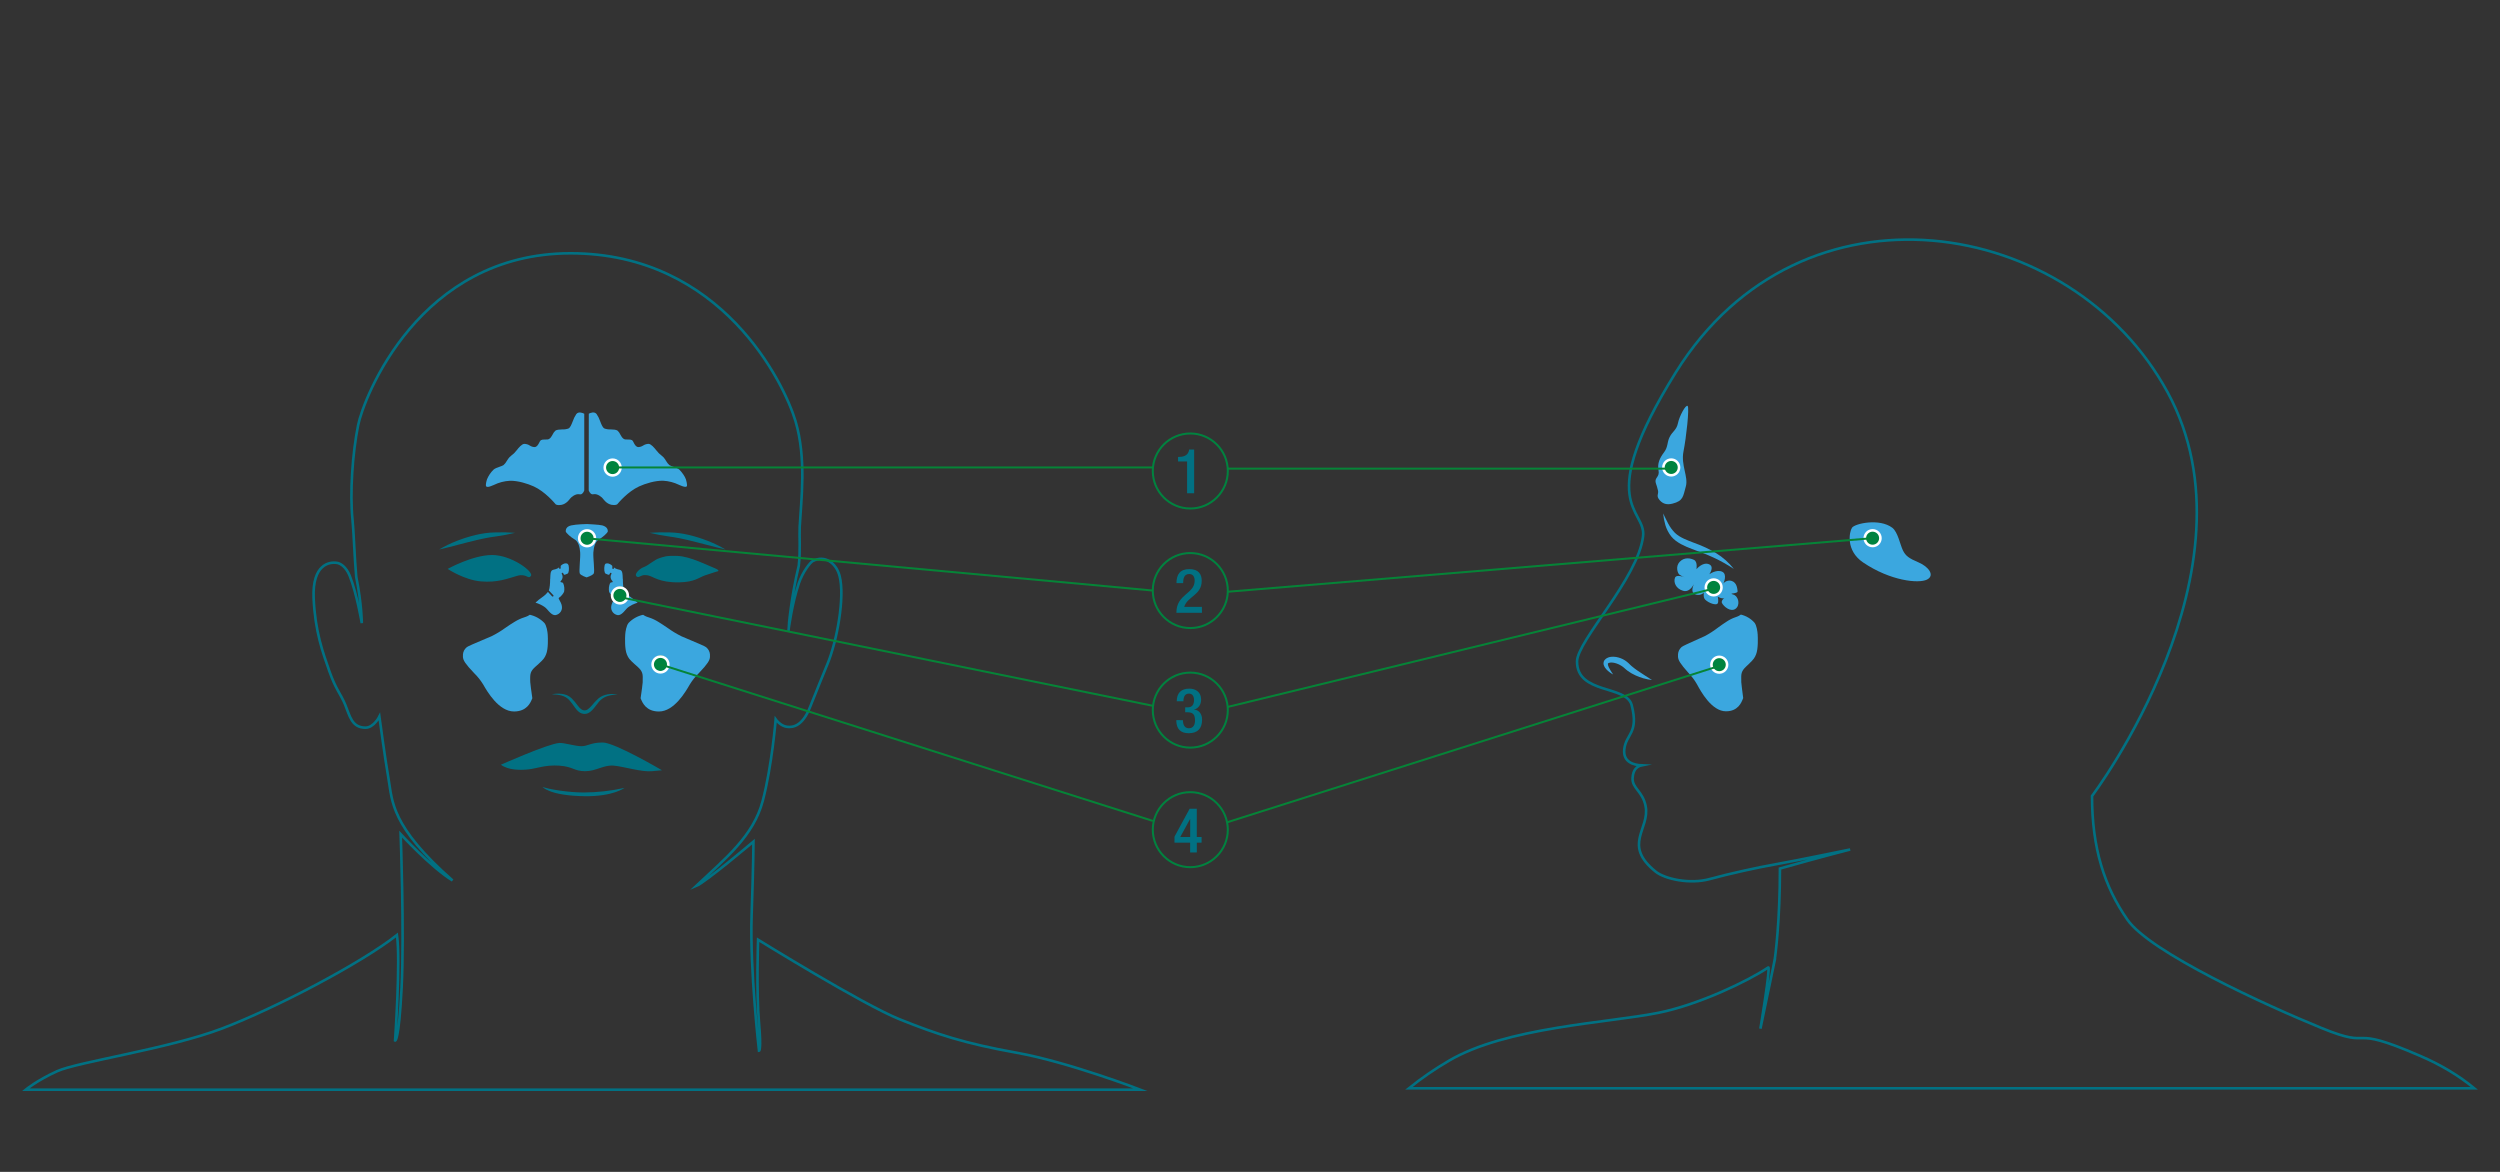 <?xml version="1.0" encoding="UTF-8"?>
<svg id="grafiken" xmlns="http://www.w3.org/2000/svg" viewBox="0 0 1920 900">
  <rect x="0" y="0" width="1920" height="900" fill="#333333" stroke="none"/>
  <defs>
    <style>
      .cls-1 {
        fill: #00833f;
      }

      .cls-1, .cls-2, .cls-3, .cls-4, .cls-5, .cls-6 {
        stroke-width: 0px;
      }

      .cls-2 {
        fill: #00833f;
      }

      .cls-3 {
        fill: #058437;
      }

      .cls-7 {
        fill: none;
        stroke: #017183;
        stroke-miterlimit: 10;
        stroke-width: 2px;
      }

      .cls-4 {
        fill: #3ba7df;
      }

      .cls-5 {
        fill: #017183;
      }

      .cls-6 {
        fill: #fff;
      }
    </style>
  </defs>
  <path class="cls-7" d="M605.63,483.51c0-2.76,2.14-25.6,7.83-49.06,1.36-12,.33-22.7.71-29.86,1.06-20.27,5.33-52.26-3.2-81.06s-56.53-129-172.78-129-158.92,110.87-163.19,132.2-6.4,52.26-4.26,72.52c.93,8.9,1.47,28.18,2.84,43.73,4.27,21.33,4.27,35.55,4.27,35.55,0,0-3.78-22.6-9.25-36.26-2.9-7.24-7.38-9.58-9.6-9.95-6.4-1.07-19.19,1.42-18.13,27s7.11,42,12.09,56.17c4.98,14.17,8.53,17.06,12.09,25.6s5,17.77,15.64,17.77c6.4,0,10.67-8.53,10.67-8.53,0,0,4.26,32,7.11,48.35s1.42,35.55,49.06,77.5c-16.36-10-39.82-35.55-39.82-35.55,0,0,2.84,76.08.71,118s-5,40.53-5,40.53c0,0,4.27-61.86,1.43-81.06-27,21.34-93.15,56.18-134.39,71.82s-110.9,25.65-126.54,32.76-24.18,14.22-24.18,14.22h856.09s-55.46-21.33-95.28-28.44c-39.82-7.11-61.15-14.22-89.55-25.6s-108.79-61.15-108.79-61.15c0,0-1.42,39.82.71,64,1.88,21.25,0,21.33,0,21.33,0,0-7.11-62.57-5.69-103.81s1.43-56.88,1.43-56.88c0,0-37,31.29-44.09,34.13,22.75-21.33,44.09-38.4,51.2-65.42s9.95-62.57,9.95-62.57c0,0,3.56,5,8.53,5.69s12.09-.71,17.78-14.93,9-22.5,13.51-33.42c7.11-17.06,13.51-51.19,9.24-67.55-2.57-9.85-11.38-16.35-20.62-11.37-1.85,1-7.63,8.14-10.66,17.06-5.27,15.35-7.87,35.54-7.87,35.54Z"/>
  <g>
    <path class="cls-4" d="M526.78,368.15c-.67-2.2-3.2-5.68-5-7.43-1-1-3.16-1.73-4.87-2.33-.98-.28-1.92-.68-2.81-1.18-1.05-.93-1.93-2.05-2.59-3.29-.56-.95-1.21-1.86-1.92-2.7-.5-.53-1.05-1.01-1.63-1.45-.68-.52-1.34-1.08-1.96-1.67-.69-.7-1.33-1.44-1.93-2.22-1.66-2.05-3.94-4.85-5.93-5-1.5.03-2.96.48-4.22,1.3-1.12.74-2.43,1.15-3.78,1.18-1.8-.18-2.74-2-3.49-3.47-.27-.69-.68-1.31-1.21-1.83-.91-.43-1.92-.6-2.92-.49-.66,0-1.4,0-2.26-.08-1.86-.17-2.88-2-3.86-3.78-.51-1.1-1.21-2.09-2.08-2.93-1.07-.85-3.41-.93-5.48-1-1.59.08-3.17-.16-4.66-.71-1.4-.76-2.24-2.92-3.21-5.42-.66-2-1.59-3.91-2.78-5.65-1.72-2.2-4.86-.89-6-.28l-.06,58.9c.29.93.82,1.77,1.54,2.43.34.31.77.52,1.23.59.3-.08.62-.1.93-.08,3.11-.64,6.71,2.52,7.39,3.6,0,0,2.53,3.84,6.45,4.54,3,.53,4.22-.29,4.4-.43.78-.95,8.1-9.76,16.81-13.72,4.86-2.2,12.23-4.5,18.4-4.35,4.26.23,8.43,1.31,12.26,3.19l.56.25h.07c2.63,1.12,4.3,1.75,5.36.8.17-.23.22-2.12-.75-5.29Z"/>
    <path class="cls-4" d="M442.61,318c-1.18,1.75-2.11,3.65-2.78,5.65-1,2.5-1.8,4.66-3.21,5.42-1.49.55-3.07.79-4.66.71-2.07.08-4.41.16-5.47,1-.87.84-1.58,1.83-2.08,2.93-1,1.77-2,3.61-3.87,3.78-.85.08-1.6.08-2.25.08-1-.11-2.01.06-2.92.49-.53.52-.95,1.14-1.22,1.83-.75,1.46-1.69,3.29-3.48,3.47-1.35-.02-2.66-.43-3.78-1.18-1.26-.82-2.73-1.27-4.23-1.3-2,.14-4.26,2.94-5.92,5-.6.78-1.24,1.52-1.93,2.22-.63.6-1.3,1.15-2,1.67-.58.44-1.12.92-1.62,1.45-.72.84-1.36,1.75-1.92,2.7-.66,1.24-1.55,2.36-2.6,3.29-.89.5-1.82.89-2.8,1.18-1.71.6-3.84,1.35-4.88,2.33-2.15,2.11-3.85,4.64-5,7.43-1,3.17-.92,5.06-.68,5.32,1.07.95,2.73.32,5.37-.8h.06l.57-.25c3.83-1.88,8-2.97,12.26-3.19,6.17-.15,13.54,2.15,18.39,4.35,8.71,4,16,12.77,16.81,13.72.18.14,1.42,1,4.41.43,3.91-.7,6.42-4.51,6.44-4.54.68-1.08,4.28-4.24,7.39-3.6.31-.03.63,0,.93.08.46-.07.89-.28,1.23-.59.72-.66,1.25-1.5,1.54-2.43v-58.9c-1.24-.64-4.37-1.95-6.1.25Z"/>
    <path class="cls-4" d="M445.28,440.44c-.77-1.57.6-12,.3-16.21s-1.5-8.41-4.2-9.91-6.91-5.11-6.91-6.31.3-3.6,4.2-4.5,12.07-1.05,12.07-1.05c0,0,9.76.45,11.86,1.05,3.85,1.1,4.21,3.3,4.21,4.5s-4.21,4.81-6.91,6.31-3.9,5.7-4.2,9.91,1.2,14.71.3,16.21-5.41,3-5.41,3c0,0-4.5-1.35-5.31-3Z"/>
    <path class="cls-4" d="M488.55,461.9c-.51-.5-1.05-.97-1.62-1.41l-.72-.51c-1.66-1.16-4.62-3.23-6.2-5.43l-3.2,3.42c-.11.12-.27.19-.44.19-.33,0-.6-.27-.6-.6,0-.15.05-.29.15-.4l3.45-3.68c-.79-1.85-1-5.57-1-8.74h-.07c-.18-5-.44-5.42-1-6.28v-.05c-.46-.7-1.91-1-3.12-1.26-.99-.26-1.92-.73-2.71-1.38v.56c.04.33-.19.64-.53.68-.33.04-.64-.19-.68-.53,0-.05,0-.1,0-.16v-1.66c-.21-.23-.33-.38-.33-.38-.32-.43-2.43-1.89-3.89-1.57-.21.04-.42.06-.63.06-.36.12-.85.48-1.09,1.53-.52,2.37-.23,5.82.8,6.25l.62.26c.62.33,1.3.55,2,.66.18-.17.33-.37.44-.6.09-.25.2-.48.34-.71.16-.28.5-.38.79-.24.28.14.41.48.29.77-.09.24-.2.48-.32.7-.37.87-.43,1.83-.18,2.74.17.76.56,1.46,1.13,2,.29.14.41.48.28.77-.13.29-.46.44-.76.34-.06,0-.73-.17-1.34.88-.81,2.03-1.03,4.26-.61,6.41.47,1.18,2.68,4,3.78,4.42.31.12.46.47.34.78-.01.03-.02.06-.04.08-.06.11-.13.25-.22.39-.74,1.3-2.27,4-2.27,5.87-.22,2.71,1.43,5.21,4,6.08,2.86,1.25,5.33-1.78,7.64-4.45s6.88-4.32,8.68-4.84l-1.16-.97Z"/>
    <path class="cls-4" d="M435.45,432.76c-.21,0-.42-.02-.63-.06-1.46-.32-3.56,1.14-3.88,1.57,0,0-.12.15-.33.38v1.66c0,.34-.27.61-.61.61s-.61-.27-.61-.61v-.56c-.79.65-1.72,1.12-2.71,1.38-1.21.29-2.65.56-3.12,1.26v.05c-.58.86-.84,1.25-1,6.28h-.06c0,3.17-.26,6.89-1,8.74l3.44,3.68c.24.23.24.61.01.85,0,0,0,0-.01.01-.11.11-.26.16-.41.16-.19.03-.39-.02-.53-.16l-3.2-3.42c-1.58,2.2-4.53,4.27-6.2,5.43l-.72.51c-.57.44-1.11.91-1.62,1.41-.32.3-.66.62-1,.93,1.81.52,6.38,2.19,8.68,4.84s4.78,5.7,7.64,4.45c2.57-.86,4.22-3.37,4-6.08,0-1.87-1.53-4.57-2.27-5.87l-.22-.39c-.07-.16-.07-.34,0-.5.06-.16.18-.29.34-.36,1.1-.44,3.31-3.24,3.78-4.42.41-2.15.21-4.37-.6-6.41-.62-1-1.29-.9-1.34-.88-.31.1-.64-.05-.77-.34-.13-.29,0-.63.28-.77.57-.54.96-1.24,1.13-2,.26-.91.19-1.87-.18-2.74-.12-.23-.23-.46-.32-.7-.12-.29,0-.63.29-.77.29-.14.63-.04.79.24.14.23.25.46.35.71.1.23.25.43.43.6.7-.1,1.38-.33,2-.66l.62-.26c1-.43,1.33-3.88.8-6.25-.38-1.06-.88-1.42-1.24-1.54Z"/>
    <path class="cls-4" d="M545.24,502.52c-.17-2.07-1.17-3.99-2.78-5.31l-.19-.19c-.72-.68-7.17-3.38-11.87-5.36-2.7-1.13-5.24-2.2-7.06-3-3.75-1.86-7.35-4.04-10.74-6.5-2.3-1.56-4.68-3.18-7-4.57-2.33-1.47-4.85-2.64-7.48-3.47-.93-.28-1.84-.64-2.72-1.06-.52-.26-1.02-.57-1.5-.91-4.24.93-8.11,3.1-11.12,6.22-1.77,2-2.49,6.85-2.62,9.15s-.51,10.82,1.29,15.12c1.15,2.75,1.95,3.82,5.78,7.28,3.83,3.46,6.31,5.07,6.39,9.78.12,2.93-.06,5.86-.54,8.75l-1.1,7.82c.13.24.24.49.33.74,1.06,2.58,3.88,9.42,13.75,9.42,11.75,0,20.62-15.42,23.54-20.49l.2-.35c1.93-3.13,4.24-6.01,6.87-8.58,1.34-1.42,2.73-2.9,4.25-4.67,4.38-5.15,4.49-6.82,4.32-9.82Z"/>
    <path class="cls-4" d="M418,478.36c-3.01-3.12-6.88-5.28-11.11-6.22-.48.34-.98.64-1.5.91-.88.42-1.79.78-2.73,1.06-2.63.83-5.14,2-7.48,3.47-2.35,1.39-4.73,3-7,4.57-3.39,2.46-6.98,4.64-10.74,6.5-1.81.81-4.36,1.88-7.06,3-4.7,2-11.14,4.68-11.87,5.36l-.19.19c-1.6,1.33-2.6,3.24-2.77,5.31-.18,3-.07,4.67,4.34,9.81,1.52,1.77,2.91,3.25,4.26,4.67,2.63,2.57,4.93,5.45,6.86,8.58l.2.35c2.92,5.07,11.8,20.49,23.54,20.49,9.87,0,12.69-6.84,13.75-9.42.13-.3.23-.55.33-.74,0,0-.72-5.12-1.09-7.82-.48-2.89-.67-5.82-.55-8.75.09-4.71,2.58-6.31,6.4-9.78s4.62-4.53,5.77-7.28c1.81-4.3,1.43-12.81,1.29-15.12s-.86-7.17-2.65-9.14Z"/>
  </g>
  <g>
    <path class="cls-5" d="M337.3,422c4.35-2.58,8.91-4.79,13.62-6.61,4.71-1.86,9.54-3.38,14.46-4.55,2.48-.59,4.98-1.06,7.51-1.4,1.27-.17,2.54-.33,3.83-.39s2.55-.15,3.8-.17c5.03-.15,10.06-.05,15.08.32-4.89,1.19-9.83,2.12-14.82,2.8-1.25.17-2.49.35-3.68.54s-2.4.39-3.6.63-2.4.48-3.6.74-2.4.54-3.6.81c-4.8,1.13-9.59,2.38-14.41,3.64s-9.64,2.56-14.59,3.64Z"/>
    <path class="cls-5" d="M557.18,422c-4.95-1.09-9.78-2.38-14.6-3.63s-9.6-2.51-14.4-3.64c-1.2-.27-2.4-.58-3.6-.81s-2.4-.53-3.6-.74-2.41-.45-3.61-.63-2.43-.37-3.67-.54c-4.99-.68-9.94-1.62-14.83-2.81,5.02-.37,10.06-.47,15.09-.32,1.25,0,2.5.06,3.79.17s2.56.22,3.83.39c2.53.34,5.03.81,7.51,1.4,4.93,1.17,9.76,2.69,14.47,4.55,4.71,1.83,9.27,4.04,13.62,6.61Z"/>
    <path class="cls-5" d="M488.5,442.25c-1.07-1.78,2.85-5.69,6-6.75s8.18-5.69,11.74-6.76,4.62-2.13,14.22-1.78,23.46,7.47,28.08,9.25,2.85,2.49,2.85,2.49c0,0-5,1.42-10,3.2s-7.82,5.06-19.55,5.33c-15.64.35-20.26-4.62-24.18-5.33s-5,.35-6.75,1.06c-.87.43-1.92.12-2.41-.71Z"/>
    <path class="cls-5" d="M384.69,587.3c5.69,4.27,14.93,4.27,21.33,3.56s12.8-3.56,23.46-2.85,11.38,4.27,19.91,4.27,14.22-5,22.05-4.27,21.33,5,29.15,4.27l7.82-.71s-36.26-21.33-45.51-21.33-11.37,2.84-16.35,2.84-13.45-2.77-17.07-2.49c-8.88.72-44.79,16.71-44.79,16.71Z"/>
    <path class="cls-5" d="M416.69,604.37c5,1.78,19.54,4.26,31.64,4.26,10.52-.04,21.01-1.23,31.28-3.55,0,0-8.53,6.69-30.57,6.4-27.04-.36-32.35-7.11-32.35-7.11Z"/>
    <path class="cls-5" d="M343.81,436.92s19.19-10.67,34.12-10.67,32,12.8,29.87,16-3.2-2.13-10.67,0-14.93,5.33-27.73,4.27-25.59-9.6-25.59-9.6Z"/>
    <path class="cls-5" d="M423.8,533.26c2.54-.58,5.15-.7,7.73-.36,1.33.17,2.63.5,3.87,1,.64.28,1.25.61,1.83,1,.58.39,1.13.82,1.64,1.29,1.83,1.83,3.5,3.8,5,5.91.68.93,1.48,1.76,2.38,2.49.78.62,1.73.97,2.72,1,.97-.02,1.91-.37,2.65-1,.93-.71,1.79-1.51,2.56-2.39,1.63-1.99,3.39-3.88,5.25-5.66.52-.46,1.07-.87,1.66-1.23.58-.35,1.18-.66,1.8-.93,1.22-.52,2.51-.89,3.82-1.11,1.28-.22,2.58-.31,3.88-.29,1.29,0,2.57.13,3.83.39-2.52.02-5.02.39-7.43,1.1-2.33.63-4.45,1.86-6.15,3.57-.84.89-1.61,1.84-2.33,2.83-.77,1-1.52,2-2.36,3-.85,1.08-1.82,2.05-2.9,2.9-.61.46-1.29.84-2,1.12-.77.29-1.59.43-2.42.41-1.57-.07-3.07-.63-4.3-1.61-1.07-.89-2.01-1.92-2.81-3.06-1.38-2.07-2.88-4.05-4.5-5.94-.38-.43-.81-.83-1.26-1.19-.45-.38-.94-.71-1.45-1-1.05-.59-2.17-1.05-3.34-1.36-2.41-.6-4.89-.89-7.37-.88Z"/>
  </g>
  <path class="cls-7" d="M1362.61,739.13c-.61,2.87-10.61,50.87-10.61,50.87,0,0,8-48.33,6-47-14.92,10.15-53.26,28.62-84.49,34.87-38.74,7.75-117.09,11-160.77,36.8-10.76,6.28-21.03,13.35-30.74,21.16h818.26c-12-9.89-25.68-18.06-41.77-25-58.11-25.18-32.93-3.88-75.55-21.31s-131.71-58.11-149.15-83.29-27.11-54.24-27.11-94.91c0,0,131.71-174.34,58.11-309.93s-281.45-170.11-377.72-15.49c-63.92,102.66-22.68,104.66-25.18,125.9-3.8,32.28-50.7,80.3-50.73,96.27,0,25.22,38,18,41.95,33.42,5.69,22-4.47,22-5.68,34.13-1,10.08,8,11.94,13.3,12.17-2.94.61-6.6,2.8-6.9,9.87-.34,7.74,7.74,10,10,21.4,3.51,17.71-18,29.69,7.74,50.37,7.14,5.74,26.34,9.81,41.27,5.74,15.64-4.27,36.58-8.89,51.71-11.56s56.38-11.2,56.38-11.2c0,0-19.8,5-53.93,14.62,0,39.43-3.43,67.63-4.39,72.1Z"/>
  <g>
    <g>
      <path class="cls-4" d="M1238.89,518c-2-1.05-3.81-2.43-5.34-4.09-.89-.94-1.55-2.08-1.93-3.32-.23-.86-.19-1.76.11-2.6.09-.22.2-.44.32-.65.12-.18.25-.35.39-.53.25-.34.55-.63.89-.88,1.18-.85,2.56-1.36,4-1.49,1.27-.14,2.56-.11,3.82.11,2.43.41,4.75,1.3,6.83,2.63.52.33,1.02.69,1.5,1.08.49.37.96.77,1.39,1.21l1.11,1.09c.33.34.74.65,1.09,1,1.56,1.32,3.19,2.56,4.88,3.7,3.45,2.37,7.09,4.61,10.79,7-4.41-.5-8.71-1.71-12.73-3.59-2.07-.94-4.04-2.08-5.89-3.41-.46-.35-.93-.69-1.38-1.09s-1-.86-1.25-1.11c-.34-.31-.69-.61-1.06-.88-.37-.28-.75-.54-1.14-.78-1.55-1.01-3.26-1.76-5.06-2.21-.85-.22-1.73-.35-2.61-.37-.71-.03-1.42.08-2.08.34-.11.04-.22.1-.31.17l-.14.09h-.08c-.13.16-.2.37-.18.58.07.88.32,1.73.73,2.51.97,1.91,2.08,3.75,3.33,5.49Z"/>
      <path class="cls-4" d="M1277.29,394.28c1.41,2.72,2.55,5.51,4,8.05,1.34,2.5,3.02,4.8,5,6.84.97.94,2.04,1.78,3.18,2.5,1.19.74,2.42,1.41,3.68,2,2.58,1.21,5.34,2.25,8.13,3.32,5.78,2.02,11.35,4.63,16.61,7.77,5.27,3.21,9.91,7.34,13.71,12.19-4.98-3.29-10.2-6.21-15.6-8.74-5.3-2.51-10.85-4.4-16.51-6.56-2.9-1.07-5.74-2.33-8.48-3.76-1.42-.77-2.79-1.65-4.08-2.62-1.32-1.01-2.52-2.18-3.56-3.48-1.96-2.54-3.43-5.41-4.36-8.48-.86-2.95-1.43-5.97-1.72-9.03Z"/>
    </g>
    <path class="cls-4" d="M1288.72,502.38c.15-2.04,1.08-3.95,2.61-5.31l.18-.19c.68-.68,6.73-3.38,11.15-5.36,2.54-1.13,4.93-2.2,6.64-3,3.54-1.87,6.92-4.05,10.09-6.5,2.16-1.56,4.4-3.18,6.6-4.57,2.17-1.46,4.52-2.63,7-3.47.88-.28,1.74-.64,2.56-1.06.51-.27.99-.57,1.45-.92,4.03.96,7.68,3.13,10.45,6.22,1.66,2,2.33,6.85,2.46,9.15s.48,10.82-1.21,15.12c-1.09,2.75-1.84,3.82-5.43,7.29s-5.93,5.06-6,9.77c-.12,2.93.05,5.86.51,8.75.35,2.7,1,7.82,1,7.82-.1.19-.19.44-.31.74-1,2.58-3.64,9.42-12.92,9.42-11,0-19.38-15.42-22.12-20.49l-.19-.35c-1.79-3.11-3.96-5.99-6.45-8.58-1.26-1.42-2.57-2.89-4-4.67-4.13-5.14-4.23-6.81-4.07-9.81Z"/>
    <path class="cls-4" d="M1296.13,311.8c-1.42-1.43-6.39,7.82-7.45,13.15s-4.27,6.4-6.4,10.67-1.08,7.46-4.28,11.73-5.32,8.53-4.25,13.86-3.22,5.34-2.15,9.6c.71,1.98,1.3,4,1.78,6.05.53,2.86-1.78,3.91,1.42,7.46,2.33,2.59,5.34,3.56,9.61,2.49,8.53-2.13,8.17-5.69,10.3-13.15s-3.91-16.36-1.78-27,4.62-33.44,3.2-34.86Z"/>
    <path class="cls-4" d="M1453.27,405.3c-10-7.49-28.8-3.2-30.93,0s-4.94,17.53,8.53,26.66c21,14.22,42.67,16.36,49.06,13.16s1.07-10-6.39-13.16-10-5-12.09-9.24-3.91-14.22-8.18-17.42Z"/>
    <path class="cls-4" d="M1302.86,437.15s1.06-5.61-1.78-7.1-7.52-2.25-11,1.34-1.71,8.72-.32,9.91c1.42.98,2.96,1.77,4.58,2.35,0,0-6.83-3.16-8,.2s.66,8.2,6.22,9.86,8.53-5.56,8.53-5.56c0,0-2.63,5.27-.51,7.42s8,1.87,8.82-2.34-2.73,4.54.24,7.35,8.21,4.35,9.4,3.05.17-5.47.17-5.47c0,0,3.52,2.31,5.46.93s-3.45,1.52-2.19,4.05,6.47,7.18,10.36,4.44,2.46-9.83-1.81-11,3.75-.37,3.46-2.56-.58-6.43-4.42-7.82c-2.32-.77-4.88-.05-6.46,1.82,0,0,3.3-7.11-1.08-9s-9.78,2-9.78,2c0,0,4.36-6-.45-7.77s-9.44,3.9-9.44,3.9Z"/>
  </g>
  <circle class="cls-2" cx="470.62" cy="358.68" r="5.99"/>
  <path class="cls-2" d="M476.22,462.51c-3.31,0-6-2.69-6-6s2.69-6,6-6,6,2.69,6,6-2.69,6-6,6Z"/>
  <circle class="cls-2" cx="451.07" cy="412.78" r="5.99"/>
  <path class="cls-2" d="M507.24,515.32c-3.31,0-6-2.69-6-6s2.69-6,6-6,6,2.69,6,6h0c0,3.31-2.69,6-6,6Z"/>
  <path class="cls-1" d="M1320.38,516.45c-3.31,0-6-2.69-6-6s2.69-6,6-6,6,2.69,6,6h0c0,3.31-2.69,6-6,6Z"/>
  <path class="cls-6" d="M1320.39,505.47c2.76,0,5,2.24,5,5s-2.24,5-5,5-5-2.24-5-5,2.24-5,5-5h0M1320.39,503.47c-3.87,0-7,3.13-7,7s3.13,7,7,7,7-3.13,7-7-3.13-7-7-7Z"/>
  <path class="cls-1" d="M1283.5,365c-3.31,0-6-2.69-6-6s2.69-6,6-6,6,2.69,6,6-2.69,6-6,6Z"/>
  <path class="cls-6" d="M1283.5,354c2.76,0,5,2.24,5,5s-2.24,5-5,5-5-2.24-5-5,2.24-5,5-5M1283.5,352c-3.87,0-7,3.13-7,7s3.13,7,7,7,7-3.13,7-7-3.13-7-7-7Z"/>
  <path class="cls-1" d="M1316.08,457.1c-3.31,0-6-2.69-6-6s2.69-6,6-6,6,2.69,6,6-2.69,6-6,6h0Z"/>
  <path class="cls-6" d="M1316.08,446.12c2.76,0,5,2.24,5,5s-2.24,5-5,5-5-2.24-5-5,2.24-5,5-5M1316.08,444.12c-3.87,0-7,3.13-7,7s3.13,7,7,7,7-3.13,7-7-3.13-7-7-7Z"/>
  <path class="cls-1" d="M1438.16,419.31c-3.31,0-6-2.69-6-6s2.69-6,6-6,6,2.69,6,6-2.69,6-6,6Z"/>
  <path class="cls-6" d="M1438.16,408.33c2.76,0,5,2.24,5,5s-2.24,5-5,5-5-2.24-5-5,2.24-5,5-5M1438.16,406.33c-3.87,0-7,3.13-7,7s3.13,7,7,7,7-3.13,7-7-3.13-7-7-7h0Z"/>
  <g>
    <path class="cls-6" d="M470.48,354.07c2.77,0,5.02,2.25,5.02,5.02s-2.25,5.02-5.02,5.02-5.02-2.25-5.02-5.02,2.25-5.02,5.02-5.02M470.48,352.06c-3.88,0-7.03,3.15-7.03,7.03s3.15,7.03,7.03,7.03,7.03-3.15,7.03-7.03-3.15-7.03-7.03-7.03h0Z"/>
    <path class="cls-6" d="M476.1,452.27c2.77,0,5.02,2.25,5.02,5.02s-2.25,5.02-5.02,5.02-5.02-2.25-5.02-5.02,2.25-5.02,5.02-5.02M476.1,450.27c-3.88,0-7.03,3.15-7.03,7.03s3.15,7.03,7.03,7.03,7.03-3.15,7.03-7.03h0c0-3.88-3.15-7.03-7.03-7.03Z"/>
    <path class="cls-6" d="M450.86,408.37c2.77,0,5.02,2.25,5.02,5.02s-2.25,5.02-5.02,5.02-5.02-2.25-5.02-5.02,2.25-5.02,5.02-5.02M450.86,406.36c-3.88,0-7.03,3.15-7.03,7.03s3.15,7.03,7.03,7.03,7.03-3.15,7.03-7.03h0c0-3.88-3.15-7.03-7.03-7.03Z"/>
    <path class="cls-6" d="M507.24,505.28c2.77,0,5.02,2.25,5.02,5.02s-2.25,5.02-5.02,5.02-5.02-2.25-5.02-5.02,2.25-5.02,5.02-5.02M507.24,503.27c-3.88,0-7.03,3.15-7.03,7.03s3.15,7.03,7.03,7.03,7.03-3.15,7.03-7.03h0c0-3.88-3.15-7.03-7.03-7.03Z"/>
    <path class="cls-1" d="M914.15,391.31c-16.31,0-29.58-13.27-29.58-29.58s13.27-29.58,29.58-29.58h0c16.31.01,29.58,13.29,29.58,29.6-.01,16.3-13.28,29.56-29.58,29.56ZM914.15,333.69c-15.46,0-28.04,12.58-28.04,28.04s12.58,28.03,28.04,28.03,28.03-12.57,28.04-28.02c0-15.46-12.58-28.04-28.04-28.06h0Z"/>
    <path class="cls-5" d="M911.7,378.81v-24.38h-6.96v-3.51h.52c3.22,0,6.97-.75,7.92-5.02v-.66h3.93v33.57h-5.42Z"/>
    <path class="cls-1" d="M914.15,483.13c-16.31,0-29.58-13.27-29.58-29.58s13.27-29.58,29.58-29.58h0c16.29.01,29.56,13.28,29.58,29.57,0,16.32-13.27,29.59-29.58,29.59ZM914.15,425.51c-15.46,0-28.04,12.58-28.04,28.04s12.58,28.03,28.04,28.03,28.04-12.57,28.04-28.03c-.02-15.45-12.59-28.03-28.04-28.04h0Z"/>
    <path class="cls-5" d="M923.09,470.62h-19.63c0-14.6,14.05-14.27,14.05-24.7,0-2.75-1.18-5.08-4.17-5.08-4.01,0-4.7,3.6-4.7,7.03h-5.12c0-6.68,2.75-10.81,9.91-10.81s9.49,4.09,9.49,8.96c0,11.14-10.91,11.85-13.47,20.07h13.61l.03,4.53Z"/>
    <path class="cls-1" d="M914.15,574.95c-16.31,0-29.58-13.27-29.58-29.58s13.27-29.58,29.58-29.58h0c16.29.01,29.56,13.28,29.58,29.57,0,16.32-13.27,29.58-29.58,29.58ZM914.15,517.33c-15.46,0-28.04,12.58-28.04,28.04s12.58,28.03,28.04,28.03,28.04-12.57,28.04-28.03c-.02-15.45-12.59-28.03-28.04-28.04h0Z"/>
    <path class="cls-5" d="M908.48,553.1c0,2.94.95,6.21,4.6,6.21,3.37,0,4.7-2.7,4.7-6.02,0-4.13-1.38-6.25-5.45-6.25h-2.09v-3.79h1.95c3.6,0,4.83-2.47,4.83-5.74,0-2.42-1.08-4.84-3.88-4.84-3.32,0-4.27,2.85-4.27,5.88h-5.12c0-6.25,3.27-9.68,9.67-9.68,4.01,0,9.03,1.86,9.03,8.58,0,3.46-2.01,6.84-5.36,7.36v.14c3.46.28,6.12,3.08,6.12,7.78,0,6.63-3.32,10.38-10.25,10.38-6.02,0-9.58-3.01-9.58-10.04l5.1.03Z"/>
    <path class="cls-1" d="M914.15,666.77c-16.31,0-29.58-13.27-29.58-29.58s13.27-29.58,29.58-29.58h0c16.29.01,29.56,13.28,29.58,29.57,0,16.32-13.27,29.58-29.58,29.58ZM914.15,609.15c-15.46,0-28.04,12.58-28.04,28.04s12.58,28.03,28.04,28.03,28.04-12.57,28.04-28.03c-.02-15.45-12.59-28.03-28.04-28.04h0Z"/>
    <path class="cls-5" d="M902.03,642.51l11.61-21.39h5.5v21.72h3.67v4.32h-3.65v7.54h-5.12v-7.54h-12.04l.03-4.65ZM914.07,628.99h-.09l-7.55,13.85h7.64v-13.85Z"/>
    <rect class="cls-3" x="471.08" y="358.24" width="414.26" height="1.54"/>
    <rect class="cls-3" x="667.33" y="215.34" width="1.54" height="436.33" transform="translate(175.05 1058.96) rotate(-84.73)"/>
    <rect class="cls-3" x="680.25" y="291.85" width="1.54" height="417.05" transform="translate(54.75 1067.78) rotate(-78.48)"/>
    <rect class="cls-3" x="695.52" y="372.01" width="1.54" height="396.75" transform="translate(-58.19 1061.21) rotate(-72.37)"/>
  </g>
  <rect class="cls-3" x="942.83" y="359.15" width="340.67" height="1.54"/>
  <polygon class="cls-3" points="942.9 455.24 1438.23 414.08 1438.09 412.54 942.76 453.7 942.9 455.24"/>
  <polygon class="cls-3" points="942.99 543.68 1317.04 452.63 1316.73 451.12 942.68 542.17 942.99 543.68"/>
  <rect class="cls-3" x="933.51" y="570.53" width="396.75" height="1.54" transform="translate(-119.87 369.66) rotate(-17.63)"/>
</svg>